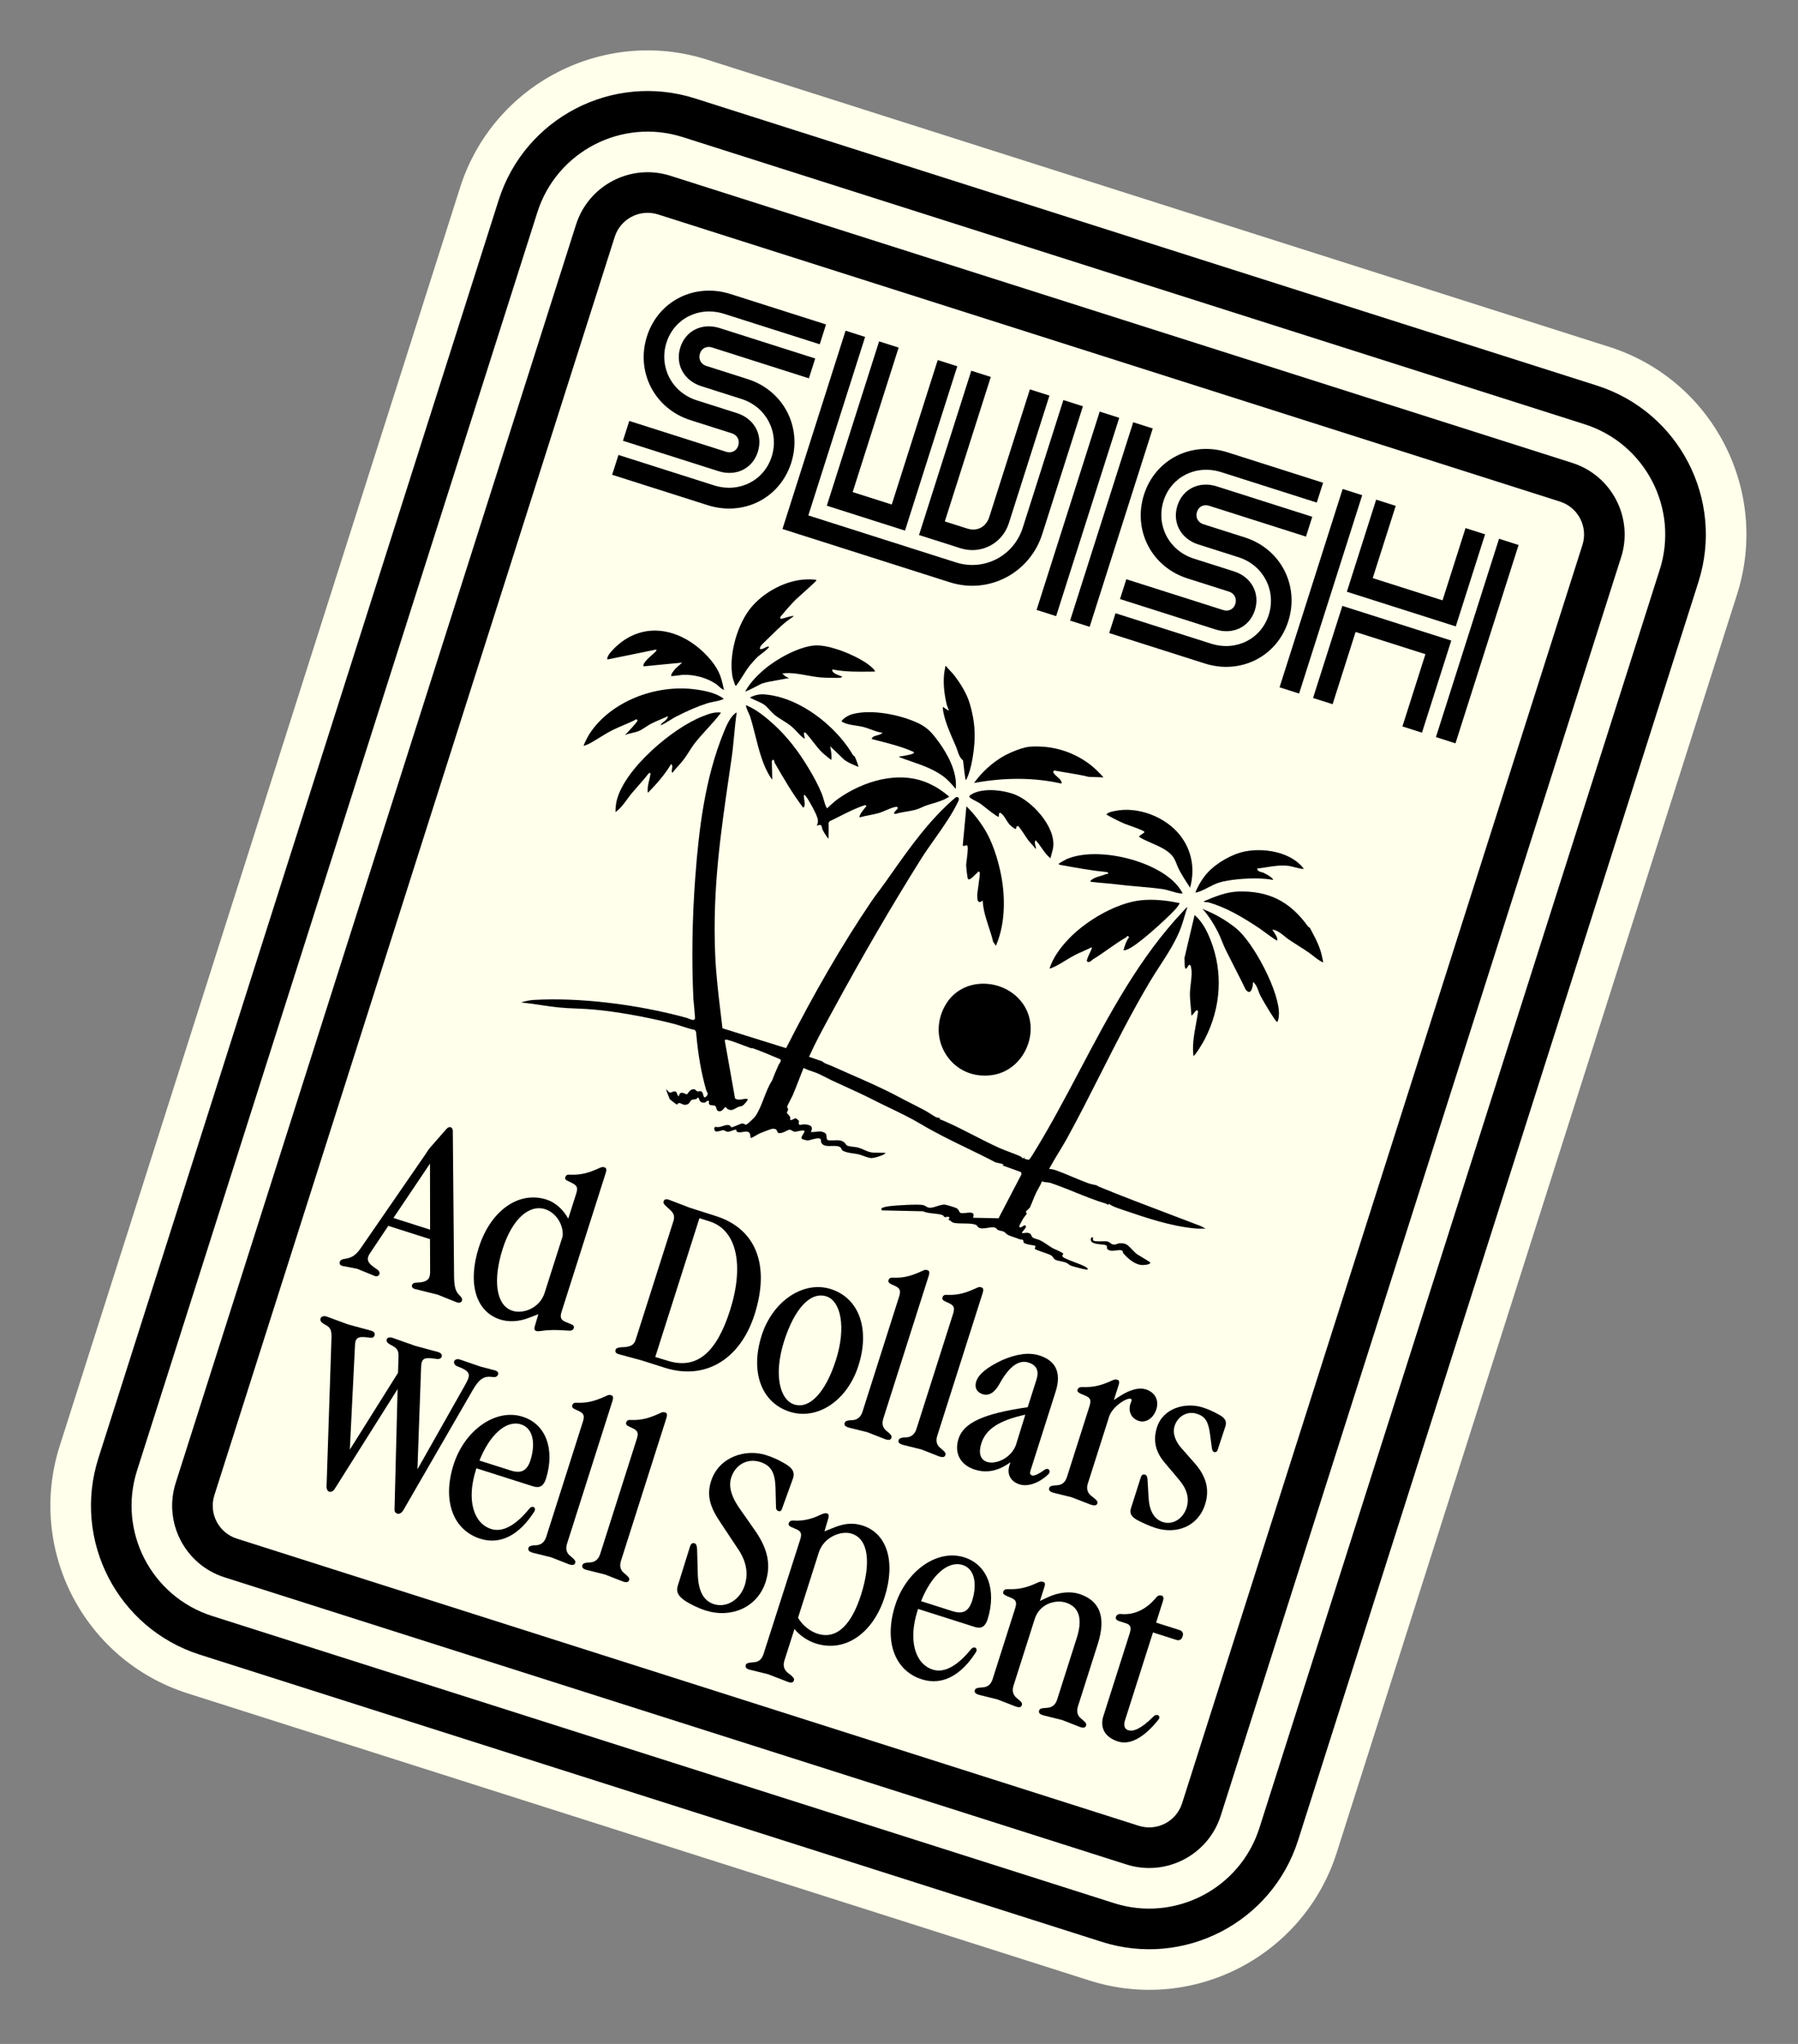 <svg width="198" height="225" viewBox="0 0 198 225" fill="none" xmlns="http://www.w3.org/2000/svg">
<rect x="0" y="0" width="198" height="225" fill="#808080" stroke="none"/>
<g clip-path="url(#clip0_7080_2283)">
<path d="M147.207 203.935L191.294 65.415C194.925 54.007 188.62 41.814 177.211 38.183L77.892 6.573C66.484 2.942 54.291 9.247 50.66 20.655L6.573 159.175C2.942 170.584 9.247 182.776 20.656 186.407L119.975 218.018C131.384 221.649 143.576 215.344 147.207 203.935Z" fill="#FFFFEB"/>
<path d="M142.949 202.583L187.036 64.063C189.919 55.006 184.913 45.327 175.856 42.445L76.538 10.834C67.481 7.952 57.802 12.957 54.919 22.014L10.832 160.533C7.95 169.59 12.955 179.269 22.012 182.152L121.331 213.762C130.388 216.645 140.067 211.64 142.949 202.583Z" fill="black"/>
<path d="M182.776 62.706L138.689 201.226C136.556 207.926 129.385 211.635 122.684 209.503L23.366 177.892C16.665 175.759 12.956 168.588 15.089 161.887L59.176 23.368C61.308 16.667 68.48 12.959 75.181 15.091L174.501 46.702C181.202 48.835 184.911 56.007 182.778 62.707L182.776 62.706Z" fill="#FFFFEB"/>
<path d="M178.518 61.35L134.432 199.87C133.047 204.22 128.39 206.628 124.041 205.243L24.722 173.633C20.372 172.248 17.964 167.592 19.348 163.242L63.435 24.723C64.82 20.373 69.476 17.965 73.826 19.349L173.147 50.96C177.497 52.344 179.905 57.001 178.521 61.351L178.518 61.35Z" fill="black"/>
<path d="M171.79 55.217L72.472 23.607C70.47 22.97 68.331 24.076 67.694 26.077L23.607 164.596C22.97 166.598 24.076 168.737 26.078 169.374L125.397 200.984C127.398 201.621 129.537 200.515 130.174 198.514L174.261 59.994C174.898 57.993 173.792 55.854 171.79 55.217Z" fill="#FFFFEB"/>
<path d="M37.875 138.595C38.759 138.468 39.192 138.2 39.803 137.29L46.823 127.108C46.986 126.869 47.182 126.524 47.451 126.232L49.143 124.299C49.514 123.863 49.868 124.121 49.864 124.5L50.004 140.506C50.021 141.734 50.185 142.222 50.682 142.671C51.143 143.137 50.755 143.538 50.315 143.368L48.2 142.521L45.667 141.888C45.209 141.771 45.245 141.201 45.859 141.194C47.182 141.151 47.37 140.744 47.367 139.93L47.352 136.408L42.76 134.946L40.819 137.846C40.244 138.652 40.441 139.034 41.573 139.772C42.026 140.089 41.725 140.664 41.24 140.451L39.335 139.671L37.692 139.352C37.279 139.28 37.271 138.665 37.874 138.597L37.875 138.595ZM47.364 135.363L47.352 128.09L43.325 134.078L47.364 135.363Z" fill="black"/>
<path d="M52.728 137.326C54.013 133.287 57.103 131.072 60.165 132.046C61.167 132.366 62.002 133.126 62.576 134.151L63.45 131.404C63.66 130.744 63.553 130.536 63.059 130.262L62.581 130.023C62.325 129.913 62.185 129.81 62.252 129.599C62.319 129.388 62.44 129.281 62.721 129.312C64.097 129.373 64.987 129.044 66.04 128.565C66.309 128.447 66.424 128.456 66.582 128.506C66.792 128.573 66.812 128.783 66.711 129.1L61.846 144.386C61.644 145.02 61.763 145.29 62.246 145.503L62.836 145.749C63.1 145.833 63.251 145.998 63.193 146.181C63.126 146.392 62.977 146.49 62.688 146.485C61.355 146.38 60.453 146.383 59.718 146.499C59.386 146.539 59.201 146.567 59.044 146.516C58.833 146.449 58.813 146.239 58.914 145.922L59.284 144.672L58.158 145.1C57.164 145.482 56.036 145.557 55.086 145.255C52.393 144.397 51.466 141.281 52.727 137.321L52.728 137.326ZM56.44 144.295C57.628 144.673 59.441 144 59.979 142.31L61.962 136.08C62.076 134.807 61.216 133.488 60.03 133.11C58.261 132.547 56.392 134.22 55.358 137.467C54.249 140.952 54.619 143.715 56.442 144.295L56.44 144.295Z" fill="black"/>
<path d="M68.401 148.308L68.872 148.285C69.389 148.217 69.807 148.088 69.992 147.507L74.168 134.386C74.353 133.805 74.111 133.468 73.749 133.148L73.412 132.837C73.119 132.57 73.013 132.448 73.08 132.237C73.156 131.998 73.4 131.961 73.734 132.096L75.962 132.95L78.838 133.866C83.274 135.277 84.819 139.286 83.096 144.699C81.524 149.636 77.665 151.984 73.205 150.564L70.671 149.758L68.236 149.1C67.885 149.016 67.699 148.871 67.783 148.606C67.85 148.396 68.007 148.359 68.401 148.308ZM80.392 144.244C81.971 139.28 81.14 135.409 78.157 134.46L77.022 134.099L72.157 149.384L73.564 149.804C76.74 150.787 78.913 148.89 80.392 144.244Z" fill="black"/>
<path d="M83.865 147.036C85.092 143.183 88.505 140.953 91.488 141.903C94.657 142.911 95.799 146.356 94.539 150.316C93.279 154.277 89.942 156.354 86.986 155.414C83.793 154.397 82.616 150.97 83.868 147.037L83.865 147.036ZM87.472 154.609C89.135 155.139 90.906 153.317 92.057 149.7C93.209 146.082 92.582 143.21 90.998 142.706C89.282 142.16 87.511 143.981 86.344 147.649C85.176 151.318 85.863 154.097 87.472 154.609Z" fill="black"/>
<path d="M98.339 140.65C99.69 140.702 100.552 140.364 101.607 139.886C101.851 139.76 101.964 139.768 102.149 139.827C102.36 139.894 102.38 140.104 102.279 140.421L97.271 156.156C97.103 156.684 97.188 157.147 97.578 157.476L97.853 157.709C98.128 157.942 98.226 158.09 98.168 158.273C98.084 158.537 97.848 158.549 97.505 158.44L95.514 157.661L93.439 157.145C93.121 157.045 92.936 156.899 93.02 156.635C93.079 156.449 93.244 156.387 93.576 156.347L93.96 156.324C94.441 156.273 94.805 155.953 94.973 155.425L99.015 142.727C99.225 142.066 99.099 141.822 98.596 141.575L98.191 141.388C97.935 141.278 97.776 141.139 97.843 140.928C97.91 140.717 98.058 140.619 98.339 140.65Z" fill="black"/>
<path d="M104.281 142.544C105.632 142.596 106.494 142.259 107.549 141.781C107.793 141.655 107.906 141.662 108.091 141.721C108.302 141.788 108.322 141.999 108.221 142.316L103.213 158.051C103.045 158.579 103.129 159.042 103.52 159.37L103.795 159.603C104.07 159.836 104.168 159.985 104.11 160.168C104.026 160.432 103.79 160.443 103.447 160.334L101.456 159.555L99.38 159.04C99.063 158.939 98.878 158.793 98.962 158.529C99.021 158.344 99.186 158.282 99.517 158.242L99.902 158.219C100.383 158.168 100.747 157.848 100.915 157.32L104.957 144.621C105.167 143.961 105.041 143.717 104.538 143.47L104.133 143.283C103.877 143.173 103.718 143.033 103.785 142.822C103.852 142.612 104 142.513 104.281 142.544Z" fill="black"/>
<path d="M111.155 161.334L111.273 160.963C109.982 161.919 108.671 162.198 107.351 161.778C105.688 161.249 105.072 159.89 105.552 158.385C106.115 156.615 108.326 155.605 113.172 154.908L114.138 151.872C114.441 150.922 114.179 150.286 113.255 149.991C112.199 149.655 111.141 150.423 110.132 152.224C109.61 153.221 108.959 153.713 108.22 153.477C107.535 153.259 107.298 152.72 107.5 152.085C107.769 151.24 108.766 150.481 110.343 149.733C111.963 149.027 113.327 148.851 114.462 149.213C116.257 149.784 116.915 151.098 116.251 153.184L113.487 161.869C113.386 162.187 113.422 162.344 113.661 162.42C113.925 162.504 114.49 162.189 115.019 161.806C115.471 161.485 115.783 161.962 115.446 162.291C114.442 163.252 113.196 163.697 112.272 163.403C111.294 163.092 110.855 162.284 111.158 161.332L111.155 161.334ZM108.695 160.928C109.645 161.231 111.284 160.561 111.861 159.115L112.911 155.728C110.002 156.373 108.568 157.312 108.064 158.896C107.728 159.952 107.957 160.693 108.698 160.929L108.695 160.928Z" fill="black"/>
<path d="M119.164 152.688C120.54 152.748 121.421 152.447 122.544 151.933C122.78 151.834 122.893 151.839 123.078 151.898C123.263 151.957 123.283 152.168 123.191 152.457L122.662 154.12L123.287 153.71C124.494 152.931 125.465 152.717 126.176 152.943C127.232 153.279 127.648 154.167 127.337 155.144C127.026 156.121 126.184 156.667 125.418 156.423C124.468 156.121 124.254 155.239 124.473 154.551C124.574 154.234 124.748 154.057 124.484 153.973C124.113 153.855 122.505 154.797 122.135 155.96L119.791 163.325C119.623 163.853 119.735 164.325 120.176 164.669L120.477 164.91C120.778 165.151 120.904 165.309 120.846 165.492C120.762 165.756 120.498 165.759 120.13 165.641L118.006 164.82L115.959 164.314C115.641 164.213 115.456 164.067 115.54 163.803C115.599 163.618 115.764 163.555 116.123 163.524L116.482 163.493C116.991 163.451 117.327 163.122 117.495 162.594L119.974 154.805C120.193 154.12 120.066 153.876 119.555 153.654L119.019 153.425C118.763 153.315 118.603 153.176 118.661 152.992C118.729 152.782 118.877 152.683 119.166 152.689L119.164 152.688Z" fill="black"/>
<path d="M125.212 167.314C124.62 166.98 124.361 166.607 124.537 166.053L125.638 162.595C125.705 162.385 125.862 162.259 126.099 162.334C126.284 162.393 126.338 162.584 126.369 162.856L126.483 164.869C126.573 166.324 127.094 167.244 128.071 167.555C129.127 167.892 130.275 167.211 130.67 165.97C131.006 164.914 130.694 163.883 129.803 162.845L128.262 161.018C127.202 159.78 126.966 158.511 127.411 157.112C128.092 154.975 130.59 154.344 132.436 154.932C132.99 155.108 133.582 155.355 134.271 155.748C134.942 156.107 135.105 156.508 134.946 157.008L134.088 159.615C134.029 159.8 133.88 159.898 133.697 159.84C133.54 159.79 133.501 159.632 133.455 159.414L133.251 157.867C133.056 156.468 132.733 155.929 131.784 155.627C130.755 155.299 129.694 155.893 129.35 156.974C129.081 157.82 129.488 158.735 130.11 159.425L131.605 161.123C132.904 162.612 133.197 164.073 132.709 165.603C131.911 168.112 129.477 168.908 127.26 168.203C126.547 167.975 125.789 167.617 125.215 167.319L125.212 167.314Z" fill="black"/>
<path d="M43.447 166.121L43.785 152.912L36.855 163.905C36.684 164.17 36.448 164.271 36.237 164.204C36.052 164.145 35.962 163.884 35.959 163.707L36.505 147.192C36.518 146.324 36.332 146.091 35.731 145.783C35.36 145.578 35.226 145.36 35.293 145.149C35.369 144.91 35.691 144.811 36 144.938L38.343 145.8L40.806 146.467C41.21 146.568 41.318 146.775 41.242 147.014C41.183 147.199 41.001 147.315 40.702 147.25C39.587 147.099 39.115 147.123 39.093 148.105L38.522 159.582L43.83 151.125L43.885 149.398C43.901 148.618 43.758 148.427 43.034 148.051C42.637 147.838 42.52 147.655 42.587 147.444C42.654 147.234 42.907 147.169 43.224 147.27L45.732 148.155L48.196 148.822C48.574 148.914 48.707 149.13 48.64 149.341C48.581 149.526 48.399 149.641 48.065 149.594C46.818 149.401 46.425 149.449 46.375 150.423L45.969 161.748L51.095 152.68C51.821 151.399 52.001 151.02 50.388 150.42C50.026 150.276 49.962 150.021 50.012 149.864C50.079 149.653 50.341 149.56 50.658 149.661L52.911 150.437L54.441 150.837C54.792 150.921 54.91 151.104 54.851 151.287C54.776 151.525 54.593 151.641 54.206 151.576C53.285 151.457 52.772 151.788 52.062 153.016L44.426 166.228C44.289 166.475 44.011 166.706 43.775 166.631C43.564 166.564 43.43 166.434 43.444 166.117L43.447 166.121Z" fill="black"/>
<path d="M49.946 161.239C51.155 157.438 54.574 155.007 57.557 155.956C60.119 156.771 61.129 159.536 60.13 162.764C59.869 163.581 59.434 163.851 58.695 163.616L52.465 161.633L52.406 161.818C51.373 165.065 52.11 167.684 54.09 168.315C55.41 168.735 56.862 167.83 58.292 166.076C58.663 165.641 59.106 165.986 58.823 166.419C57.211 168.928 55.15 170.106 52.878 169.383C49.895 168.433 48.685 165.199 49.946 161.239ZM56.228 161.871C57.416 162.249 58.051 161.898 58.429 160.71C59.042 158.696 58.6 157.158 57.35 156.791C55.732 156.304 53.931 157.942 52.796 160.779L56.228 161.871Z" fill="black"/>
<path d="M63.514 154.419C64.865 154.471 65.727 154.134 66.782 153.656C67.026 153.53 67.139 153.537 67.324 153.596C67.535 153.663 67.555 153.874 67.454 154.191L62.446 169.926C62.278 170.454 62.362 170.917 62.753 171.245L63.028 171.478C63.303 171.711 63.401 171.86 63.343 172.043C63.259 172.307 63.023 172.318 62.68 172.209L60.689 171.43L58.613 170.915C58.296 170.814 58.111 170.668 58.194 170.404C58.254 170.219 58.419 170.157 58.75 170.117L59.135 170.094C59.616 170.043 59.98 169.723 60.148 169.195L64.19 156.496C64.4 155.836 64.274 155.592 63.771 155.345L63.366 155.158C63.11 155.048 62.951 154.908 63.018 154.697C63.085 154.487 63.233 154.388 63.514 154.419Z" fill="black"/>
<path d="M69.452 156.314C70.802 156.366 71.665 156.028 72.719 155.551C72.964 155.424 73.076 155.432 73.261 155.491C73.472 155.558 73.492 155.768 73.391 156.086L68.383 171.82C68.215 172.348 68.3 172.811 68.69 173.14L68.965 173.373C69.241 173.606 69.339 173.754 69.28 173.937C69.196 174.201 68.96 174.213 68.618 174.104L66.626 173.325L64.551 172.81C64.234 172.709 64.048 172.563 64.132 172.299C64.191 172.113 64.356 172.051 64.688 172.011L65.073 171.988C65.553 171.937 65.918 171.617 66.086 171.089L70.127 158.391C70.337 157.731 70.211 157.486 69.708 157.239L69.303 157.052C69.048 156.942 68.888 156.803 68.955 156.592C69.022 156.381 69.171 156.283 69.452 156.314Z" fill="black"/>
<path d="M75.353 176.157C74.716 175.691 74.42 175.25 74.639 174.562L75.983 170.251C76.075 169.962 76.24 169.81 76.477 169.885C76.662 169.944 76.744 170.144 76.766 170.531L76.835 172.966C76.837 175.06 77.43 176.208 78.619 176.587C80.045 177.041 81.521 176.057 82.017 174.498C82.454 173.125 82.138 171.746 81.217 170.435L79.409 167.707C78.257 166.032 77.773 164.715 78.302 163.052C79.159 160.359 82.118 159.469 84.335 160.174C84.995 160.384 85.77 160.69 86.689 161.273C87.36 161.719 87.534 162.182 87.313 162.78L86.106 166.117C86.039 166.328 85.898 166.401 85.715 166.342C85.532 166.284 85.44 166.109 85.454 165.882L85.398 163.683C85.333 162.063 84.874 161.308 83.714 160.938C82.287 160.484 80.968 161.255 80.522 162.656C80.169 163.766 80.676 164.914 81.347 165.913L83.127 168.457C84.546 170.479 84.921 172.226 84.316 174.128C83.392 177.032 80.419 178.149 77.726 177.292C76.88 177.023 75.999 176.597 75.352 176.159L75.353 176.157Z" fill="black"/>
<path d="M87.333 167.385C88.639 167.482 89.669 167.083 90.357 166.748C90.697 166.594 90.915 166.548 91.073 166.599C91.284 166.666 91.303 166.876 91.202 167.193L90.791 168.575L91.924 168.122C92.952 167.722 93.898 167.587 94.98 167.931C97.673 168.788 98.662 171.893 97.418 175.801C96.175 179.708 93.13 181.965 89.83 180.915C88.984 180.646 88.091 180.071 87.487 179.325L86.377 182.81C86.201 183.364 86.347 183.818 86.763 184.155L87.091 184.405C87.384 184.671 87.49 184.794 87.432 184.977C87.348 185.242 87.103 185.281 86.742 185.135L84.565 184.297L82.569 183.807C82.218 183.723 82.04 183.552 82.124 183.288C82.183 183.103 82.34 183.066 82.707 183.009L83.067 182.978C83.575 182.936 83.903 182.635 84.08 182.079L84.114 181.973L88.114 169.493C88.332 168.808 88.206 168.563 87.695 168.342L87.184 168.121C86.928 168.011 86.796 167.88 86.854 167.697C86.921 167.486 87.042 167.379 87.331 167.384L87.333 167.385ZM90.026 179.842C92.217 180.54 93.813 178.721 94.821 175.553C95.939 172.042 95.641 169.417 93.793 168.829C92.605 168.451 90.705 169.213 90.168 170.902L87.882 178.084C88.365 178.936 89.234 179.59 90.026 179.842Z" fill="black"/>
<path d="M98.579 176.719C99.788 172.919 103.207 170.487 106.19 171.436C108.752 172.252 109.762 175.017 108.763 178.244C108.503 179.062 108.067 179.331 107.329 179.096L101.099 177.113L101.04 177.298C100.006 180.545 100.744 183.165 102.724 183.795C104.044 184.215 105.495 183.31 106.925 181.556C107.296 181.121 107.74 181.466 107.456 181.899C105.844 184.408 103.783 185.586 101.511 184.863C98.528 183.914 97.318 180.68 98.579 176.719ZM104.861 177.352C106.049 177.73 106.684 177.378 107.062 176.19C107.675 174.176 107.234 172.638 105.983 172.271C104.366 171.784 102.564 173.422 101.429 176.259L104.861 177.352Z" fill="black"/>
<path d="M110.98 174.935C112.356 174.995 113.237 174.694 114.36 174.179C114.596 174.081 114.709 174.086 114.894 174.145C115.079 174.204 115.116 174.361 115.015 174.678L114.519 176.237L115.407 175.821C116.6 175.27 117.86 175.148 118.837 175.459C121.107 176.181 121.841 177.986 120.892 180.969L118.707 187.834C118.539 188.362 118.624 188.825 119.014 189.153L119.289 189.386C119.564 189.619 119.663 189.767 119.604 189.95C119.52 190.214 119.284 190.226 118.967 190.125L116.976 189.346L114.849 188.815C114.532 188.714 114.346 188.568 114.43 188.304C114.489 188.118 114.629 188.048 115.014 188.025L115.373 187.994C115.881 187.952 116.244 187.631 116.412 187.103L118.58 180.292C119.109 178.629 119.113 176.972 117.369 176.417C116.234 176.056 114.48 176.544 113.95 178.209L111.606 185.574C111.438 186.102 111.551 186.573 111.939 186.901L112.214 187.134C112.515 187.375 112.587 187.515 112.529 187.699C112.445 187.963 112.209 187.974 111.892 187.873L109.847 187.077L107.772 186.562C107.455 186.461 107.269 186.315 107.353 186.051C107.412 185.866 107.577 185.804 107.936 185.773L108.296 185.742C108.804 185.699 109.141 185.37 109.309 184.842L111.788 177.054C112.006 176.368 111.88 176.124 111.368 175.903L110.832 175.673C110.576 175.564 110.416 175.424 110.475 175.241C110.542 175.03 110.69 174.932 110.979 174.937L110.98 174.935Z" fill="black"/>
<path d="M127.362 175.817C127.508 175.631 127.727 175.583 127.938 175.65C128.123 175.709 128.168 175.928 128.076 176.217L127.312 178.619L129.873 179.434C130.216 179.543 130.342 179.788 130.241 180.105L130.224 180.158C130.115 180.501 129.871 180.627 129.528 180.518L126.967 179.703L123.891 189.365C123.706 189.947 123.844 190.34 124.24 190.466C124.821 190.651 125.692 190.288 127.014 188.964C127.438 188.545 127.864 188.944 127.578 189.289C126.123 191.121 124.542 192.161 123.116 191.707C121.689 191.253 121.098 190.193 121.501 188.926L124.4 179.817C124.61 179.157 124.501 178.86 124.001 178.7L123.234 178.456C122.97 178.372 122.819 178.207 122.886 177.996C122.953 177.785 123.11 177.659 123.425 177.673C124.636 177.796 126.076 177.382 127.36 175.814L127.362 175.817Z" fill="black"/>
<path d="M132.787 135.244C132.729 135.244 132.669 135.246 132.613 135.247C132.276 135.252 131.929 135.259 131.589 135.228C128.908 134.975 126.287 134.082 123.752 133.219L123.284 133.061C122.848 132.913 122.488 132.77 122.159 132.552C122.139 132.539 122.117 132.537 122.096 132.542C122.056 132.552 122.038 132.594 122.018 132.632C122.018 132.634 122.016 132.638 122.015 132.643C122.006 132.635 121.994 132.627 121.987 132.62C121.937 132.58 121.867 132.525 121.782 132.498C120.63 132.153 119.488 131.691 118.38 131.244C117.505 130.891 116.599 130.525 115.695 130.221C115.591 130.188 115.446 130.17 115.292 130.154C115.113 130.134 114.925 130.114 114.8 130.063L114.746 130.041L114.724 130.095C114.627 130.341 114.493 130.579 114.363 130.812C114.283 130.951 114.202 131.096 114.13 131.24C113.98 131.542 113.857 131.854 113.738 132.154C113.649 132.384 113.555 132.619 113.452 132.848C113.39 132.984 113.26 133.097 113.154 133.187C113.051 133.276 112.977 133.34 112.972 133.413C112.969 133.443 112.989 133.461 113.008 133.476C113.052 133.516 113.112 133.57 113.017 133.685C112.821 133.923 112.679 134.12 112.521 134.416C112.51 134.436 112.493 134.468 112.473 134.509C112.341 134.753 112.268 134.894 112.258 134.933C112.236 135.01 112.246 135.067 112.288 135.097C112.366 135.155 112.501 135.085 112.735 134.925C112.756 134.911 112.78 134.893 112.794 134.885C112.869 134.893 112.956 134.914 112.979 134.968C113.026 135.079 112.823 135.319 112.704 135.464C112.59 135.599 112.54 135.661 112.56 135.716L112.576 135.756L112.616 135.753C112.691 135.746 112.758 135.737 112.824 135.727C113.04 135.695 113.21 135.672 113.429 135.8C113.524 135.856 113.551 135.926 113.581 136.008C113.613 136.093 113.649 136.192 113.775 136.26C113.903 136.329 114.043 136.369 114.178 136.409C114.296 136.442 114.408 136.475 114.512 136.525C114.825 136.674 115.099 136.86 115.365 137.04C115.549 137.164 115.738 137.293 115.94 137.409C115.995 137.44 116.106 137.49 116.244 137.55C116.454 137.642 117.094 137.923 117.092 138.031C117.093 138.052 117.073 138.079 117.05 138.104C117.016 138.145 116.974 138.197 116.991 138.268C117.01 138.349 117.098 138.424 117.293 138.519C117.6 138.668 117.973 138.808 118.333 138.944C118.756 139.102 119.192 139.267 119.526 139.446C119.711 139.544 119.809 139.684 119.794 139.73C119.789 139.747 119.741 139.774 119.596 139.756C119.277 139.713 118.234 139.433 117.93 139.327C117.843 139.297 117.766 139.237 117.687 139.177C117.605 139.116 117.523 139.05 117.422 139.008C117.223 138.926 116.987 138.877 116.761 138.828C116.564 138.786 116.374 138.749 116.24 138.691C116.126 138.643 116.058 138.546 115.987 138.446C115.926 138.358 115.861 138.267 115.764 138.204C115.611 138.103 115.26 137.982 114.887 137.857C114.549 137.742 113.982 137.548 113.949 137.46C113.941 137.434 113.975 137.358 113.995 137.317C114.023 137.256 114.041 137.217 114.024 137.181C113.998 137.123 113.909 137.107 113.63 137.063C113.318 137.012 112.845 136.937 112.723 136.767C112.71 136.749 112.707 136.706 112.702 136.669C112.698 136.602 112.692 136.525 112.627 136.488C112.557 136.449 112.474 136.444 112.403 136.44C112.352 136.438 112.304 136.434 112.273 136.42C112.121 136.35 111.911 136.281 111.691 136.206C111.367 136.098 111 135.977 110.881 135.864C110.56 135.553 110.453 135.536 110.275 135.505C110.189 135.489 110.082 135.471 109.917 135.407C109.848 135.381 109.804 135.329 109.761 135.278C109.721 135.23 109.68 135.182 109.619 135.158C109.38 135.063 109.08 135.113 108.764 135.164C108.41 135.221 108.046 135.283 107.771 135.13C107.693 135.086 107.671 135.046 107.643 135C107.574 134.88 107.497 134.796 107.069 134.733C106.763 134.687 106.431 134.684 106.108 134.683C105.743 134.679 105.364 134.676 105.031 134.61C104.91 134.585 104.792 134.491 104.689 134.411C104.604 134.345 104.531 134.288 104.463 134.272C104.457 134.27 104.451 134.268 104.446 134.268L104.571 134.022L104.53 133.995C104.424 133.924 104.301 133.948 104.194 133.97C104.126 133.984 104.063 133.997 104.023 133.982C103.989 133.971 103.963 133.934 103.934 133.895C103.898 133.846 103.859 133.791 103.792 133.765C103.539 133.663 103.188 133.624 102.815 133.585C102.391 133.54 101.951 133.493 101.666 133.344L101.653 133.34L97.138 133.239C97.088 133.193 97.037 133.13 97.055 133.074C97.083 132.985 97.266 132.86 97.988 132.771C98.649 132.691 101.185 132.527 101.691 132.667C101.7 132.67 101.708 132.673 101.717 132.675C101.808 132.704 101.89 132.751 101.966 132.799C102.043 132.845 102.123 132.894 102.215 132.923C102.481 133.008 102.816 132.899 103.17 132.786C103.49 132.682 103.821 132.576 104.099 132.617C104.291 132.646 105.146 132.908 105.317 132.991C105.491 133.077 105.574 133.237 105.635 133.353C105.681 133.438 105.713 133.499 105.768 133.519C105.911 133.569 106.137 133.545 106.375 133.518C106.682 133.482 107.032 133.443 107.156 133.591C107.221 133.667 107.226 133.798 107.175 133.981L107.153 134.051L109.962 134.111L112.498 129.252L112.428 129.022L110.4 128.292L110.521 128.169L109.611 127.947C108.642 127.434 107.622 126.941 106.544 126.417C104.813 125.578 103.022 124.708 101.409 123.742C100.351 123.107 99.089 122.499 97.867 121.909C97.27 121.62 96.652 121.323 96.081 121.031C95.043 120.504 94.062 120.058 93.024 119.584C92.621 119.4 92.203 119.21 91.78 119.015C91.485 118.879 91.189 118.728 90.9 118.58C90.654 118.455 90.4 118.325 90.151 118.208C89.927 118.101 89.679 118.02 89.439 117.941C89.136 117.84 88.823 117.738 88.549 117.583L88.493 117.551L88.47 117.612C88.308 118.017 88.145 118.432 87.989 118.835C87.768 119.405 87.537 119.995 87.299 120.567C87.26 120.662 87.156 120.863 87.044 121.074C86.827 121.49 86.694 121.748 86.685 121.834C86.679 121.896 86.711 121.95 86.741 122.005C86.765 122.047 86.793 122.091 86.792 122.131C86.791 122.171 86.762 122.225 86.736 122.277C86.694 122.358 86.644 122.447 86.674 122.539C86.688 122.583 86.731 122.625 86.792 122.684C86.921 122.81 87.096 122.983 87.002 123.187L86.988 123.218L87.007 123.245C87.081 123.344 87.215 123.276 87.356 123.204C87.462 123.151 87.585 123.089 87.658 123.11C87.713 123.128 87.966 123.358 87.987 123.407C87.991 123.425 87.983 123.474 87.975 123.511C87.955 123.613 87.927 123.751 88.035 123.811C88.089 123.84 88.18 123.827 88.325 123.798C88.41 123.781 88.5 123.765 88.555 123.768C88.838 123.786 89.229 123.831 89.36 124.046C89.431 124.162 89.42 124.33 89.325 124.539L89.291 124.615L89.375 124.618C89.563 124.624 89.727 124.603 89.885 124.583C90.196 124.542 90.465 124.508 90.813 124.698C91.001 124.8 91.014 124.985 91.026 125.162C91.037 125.311 91.048 125.453 91.175 125.505C91.293 125.554 91.514 125.543 91.772 125.531C92.062 125.518 92.388 125.502 92.614 125.572C92.942 125.669 93.069 125.852 93.155 125.973C93.197 126.034 93.231 126.08 93.276 126.101C93.457 126.182 93.734 126.216 94.003 126.248C94.195 126.272 94.375 126.294 94.514 126.331C94.712 126.385 94.926 126.479 95.134 126.57C95.358 126.67 95.592 126.773 95.81 126.826C96.106 126.899 96.481 126.898 96.845 126.897C97.089 126.897 97.319 126.895 97.523 126.918C97.517 126.937 97.484 126.981 97.406 127.036C97.112 127.235 96.197 127.518 95.879 127.478C95.618 127.444 95.351 127.345 95.096 127.25C94.915 127.183 94.746 127.12 94.58 127.079C94.391 127.033 94.189 127.004 93.976 126.973C93.57 126.915 93.151 126.856 92.811 126.671C92.723 126.624 92.698 126.555 92.668 126.485C92.647 126.433 92.627 126.38 92.584 126.338C92.358 126.128 91.984 126.138 91.591 126.151C91.119 126.165 90.634 126.179 90.441 125.785C90.412 125.727 90.409 125.65 90.407 125.582C90.404 125.508 90.401 125.444 90.371 125.401C90.238 125.221 89.803 125.336 89.38 125.447C89.176 125.502 88.983 125.553 88.894 125.546C88.847 125.54 88.389 125.416 88.334 125.391C88.18 125.284 88.307 125.056 88.464 124.813C88.505 124.751 88.538 124.696 88.56 124.652L88.561 124.647C88.59 124.586 88.611 124.544 88.586 124.503C88.56 124.459 88.505 124.454 88.45 124.45C88.293 124.438 88.094 124.48 87.905 124.521C87.732 124.557 87.568 124.592 87.47 124.577C87.391 124.566 87.325 124.524 87.254 124.48C87.167 124.424 87.077 124.367 86.956 124.364C86.859 124.361 86.733 124.424 86.576 124.503C86.334 124.625 86.029 124.779 85.745 124.72C85.647 124.698 85.622 124.636 85.591 124.549C85.539 124.403 85.474 124.223 85.033 124.261C84.894 124.273 83.818 124.697 83.649 124.77C83.59 124.796 83.463 124.87 83.316 124.955C83.129 125.064 82.793 125.259 82.694 125.282C82.646 125.211 82.637 125.123 82.626 125.031C82.616 124.938 82.605 124.841 82.554 124.757C82.402 124.504 82.114 124.556 81.835 124.605C81.585 124.648 81.326 124.694 81.113 124.561C81.111 124.553 81.112 124.537 81.113 124.525C81.114 124.486 81.116 124.433 81.077 124.395C81.052 124.37 81.016 124.359 80.969 124.36C80.899 124.364 80.799 124.4 80.671 124.448C80.488 124.514 80.262 124.597 80.1 124.585C80.015 124.579 79.956 124.542 79.891 124.505C79.828 124.466 79.764 124.429 79.677 124.416C79.606 124.405 79.5 124.436 79.364 124.473C79.16 124.532 78.902 124.605 78.767 124.52C78.715 124.487 78.683 124.43 78.67 124.346C78.651 124.216 78.659 124.131 78.698 124.09C78.744 124.041 78.844 124.052 78.948 124.064C79.013 124.071 79.081 124.078 79.143 124.07C79.291 124.053 79.447 124.005 79.598 123.957C79.878 123.867 80.139 123.784 80.355 123.893C80.396 123.913 80.432 123.967 80.46 124.006C80.487 124.047 80.508 124.075 80.54 124.085C80.61 124.108 80.773 124.045 81.153 123.884C81.382 123.788 81.643 123.677 81.726 123.675C81.84 123.671 81.928 123.718 82 123.757C82.054 123.786 82.102 123.811 82.149 123.805C82.321 123.787 83.082 123.018 83.174 122.888C83.56 122.34 83.844 121.601 84.121 120.887C84.386 120.2 84.662 119.488 85.026 118.943L85.03 118.93C85.228 118.404 85.456 117.856 85.728 117.253C85.751 117.204 85.787 117.147 85.827 117.087C85.935 116.927 86.068 116.728 85.909 116.602L85.894 116.597C85.661 116.497 85.427 116.4 85.191 116.301C84.473 116 83.729 115.688 82.992 115.425C82.926 115.402 82.86 115.395 82.796 115.391C82.739 115.387 82.686 115.382 82.64 115.365C82.368 115.269 82.088 115.163 81.791 115.048C81.217 114.827 80.621 114.6 80.075 114.457C79.985 114.433 79.902 114.456 79.849 114.476L79.804 114.493L80.94 120.892L80.944 120.917L80.965 120.931C81.238 121.104 81.507 121.054 81.766 121.005C81.974 120.966 82.169 120.927 82.362 121.005C82.347 121.134 81.93 121.627 81.78 121.713C81.709 121.754 81.621 121.772 81.527 121.794C81.446 121.813 81.361 121.83 81.284 121.865C81.183 121.91 81.095 121.959 81.009 122.007C80.733 122.161 80.533 122.273 80.175 122.114C80.093 122.079 80.021 121.988 79.977 121.934C79.941 121.887 79.913 121.855 79.868 121.871C79.849 121.879 79.835 121.896 79.776 121.962C79.686 122.069 79.496 122.29 79.368 122.315C78.991 122.387 78.938 122.192 78.883 121.984C78.855 121.886 78.831 121.792 78.764 121.745C78.69 121.691 78.581 121.687 78.466 121.678C78.247 121.667 78.102 121.644 78.063 121.458C78.058 121.436 78.063 121.398 78.066 121.366C78.075 121.294 78.083 121.219 78.027 121.18C77.975 121.144 77.904 121.176 77.85 121.205C77.813 121.226 77.788 121.254 77.763 121.279C77.721 121.324 77.681 121.368 77.572 121.38C77.127 121.423 77.039 121.154 76.981 120.976C76.953 120.892 76.924 120.808 76.843 120.826L76.813 120.833L76.803 120.863C76.762 120.986 76.582 121.006 76.425 121.026C76.328 121.038 76.237 121.049 76.175 121.083C76.087 121.132 76.038 121.21 75.986 121.294C75.913 121.412 75.839 121.534 75.64 121.592C75.384 121.668 75.232 121.592 75.084 121.519C74.979 121.466 74.88 121.416 74.76 121.434C74.615 121.454 74.582 121.556 74.569 121.62C74.392 121.514 73.81 121.057 73.754 120.997C73.713 120.921 73.402 120.116 73.388 120.055C73.382 119.999 73.385 119.948 73.399 119.894C73.414 119.915 73.426 119.936 73.438 119.956C73.52 120.083 73.605 120.215 73.795 120.278C73.849 120.295 73.905 120.266 73.977 120.231C74.094 120.174 74.239 120.101 74.415 120.175C74.505 120.214 74.526 120.288 74.553 120.381C74.576 120.464 74.602 120.559 74.69 120.629L74.763 120.687L74.781 120.594C74.808 120.455 74.863 120.365 74.947 120.324C75.111 120.24 75.365 120.358 75.501 120.423C75.579 120.459 75.607 120.473 75.639 120.462C75.673 120.449 75.701 120.414 75.755 120.339C75.872 120.177 76.087 119.878 76.408 119.909C76.542 119.924 76.598 119.982 76.651 120.036C76.694 120.08 76.737 120.127 76.81 120.143C76.873 120.156 76.931 120.144 76.985 120.13C77.073 120.109 77.155 120.089 77.286 120.186C77.368 120.245 77.409 120.402 77.442 120.527C77.477 120.66 77.504 120.767 77.583 120.792C77.624 120.805 77.665 120.793 77.709 120.757C78.017 120.504 77.942 120.358 77.853 120.189C77.822 120.13 77.787 120.062 77.763 119.984C77.219 118.099 76.867 116.074 76.653 113.607L76.653 113.593L76.522 113.385L76.498 113.377C76.054 113.285 75.614 113.143 75.189 113.005C74.846 112.896 74.494 112.779 74.136 112.689C71.16 111.938 67.862 111.353 65.31 111.127C64.715 111.074 64.106 111.049 63.518 111.023C62.868 110.997 62.195 110.968 61.54 110.903C60.849 110.833 60.148 110.729 59.473 110.627C58.785 110.525 58.079 110.418 57.374 110.348C57.798 110.225 58.332 110.1 58.733 110.077C63.725 109.785 70.046 110.524 75.642 112.054C75.682 112.067 75.747 112.092 75.819 112.122C76.074 112.229 76.423 112.375 76.522 112.175C76.554 112.112 76.531 111.786 76.421 110.658C76.391 110.348 76.363 110.082 76.359 109.984C76.154 105.736 76.225 101.106 76.564 96.592C76.961 91.302 77.618 85.703 79.71 80.586C79.987 79.908 80.367 78.98 80.984 78.506L81.009 78.488C81.062 78.446 81.084 78.43 81.123 78.445C81.003 79.274 80.924 80.126 80.845 80.947C80.765 81.78 80.685 82.643 80.562 83.486C80.502 83.903 80.441 84.317 80.38 84.729C79.346 91.787 78.453 97.88 78.758 105.092C78.851 107.305 79.119 109.528 79.379 111.679C79.438 112.172 79.499 112.665 79.555 113.159L79.56 113.196L86.569 115.384L86.589 115.341C89.692 109.24 92.745 103.986 95.924 99.281C96.212 98.857 96.523 98.438 96.829 98.031C97.056 97.728 97.29 97.413 97.511 97.102C97.683 96.856 97.857 96.611 98.029 96.366C100.16 93.339 102.366 90.21 105.258 87.761C105.392 87.731 105.5 87.753 105.556 87.82C105.616 87.896 105.614 88.022 105.547 88.165C104.887 89.584 103.901 90.978 102.95 92.325C102.43 93.06 101.892 93.82 101.428 94.556C98.222 99.663 94.974 105.242 91.773 111.136C91.656 111.35 91.541 111.564 91.423 111.78C90.628 113.238 89.806 114.747 89.119 116.28L89.093 116.338L90.555 116.836C90.708 117.004 90.961 117.101 91.229 117.2C91.344 117.244 91.461 117.288 91.575 117.338C92.304 117.669 93.047 117.995 93.768 118.308C95.462 119.049 97.214 119.813 98.88 120.702C99.409 120.985 99.956 121.263 100.485 121.532C100.912 121.75 101.356 121.976 101.79 122.203C101.971 122.298 102.215 122.453 102.453 122.604C102.734 122.782 103.001 122.952 103.15 123.013C103.227 123.045 103.305 123.044 103.375 123.045C103.415 123.044 103.455 123.045 103.48 123.053C103.481 123.065 103.48 123.083 103.479 123.095C103.476 123.14 103.473 123.21 103.532 123.231L103.568 123.242C103.772 123.317 103.841 123.341 104.066 123.438C105.109 123.895 106.186 124.446 107.229 124.98C108.156 125.455 109.115 125.948 110.03 126.359C110.403 126.527 110.791 126.672 111.166 126.812C111.59 126.97 112.027 127.135 112.439 127.33C112.457 127.338 112.48 127.364 112.501 127.392C112.536 127.436 112.581 127.488 112.647 127.509C112.722 127.532 112.753 127.456 112.765 127.424C112.769 127.414 112.776 127.399 112.78 127.392C112.794 127.393 112.802 127.396 112.809 127.398C112.811 127.399 112.813 127.4 112.813 127.4C112.814 127.405 112.81 127.422 112.809 127.434C112.803 127.467 112.788 127.537 112.854 127.572C112.856 127.573 113.229 127.684 113.283 127.669C113.309 127.661 113.388 127.634 113.664 127.194C115.559 124.156 117.266 120.922 118.918 117.794C122.141 111.691 125.473 105.379 130.357 100.237C130.388 100.205 130.418 100.17 130.451 100.133C130.546 100.027 130.649 99.91 130.762 99.841C130.644 100.181 130.542 100.533 130.443 100.874C130.323 101.286 130.197 101.71 130.048 102.115C129.492 103.603 128.599 104.979 127.735 106.31C127.375 106.864 127.003 107.438 126.662 108.009C124.677 111.335 122.911 114.828 121.201 118.204C120.026 120.527 118.81 122.93 117.531 125.262C117.231 125.809 116.899 126.355 116.577 126.883C116.237 127.441 115.887 128.019 115.57 128.601L115.53 128.677L115.617 128.684C115.871 128.703 116.149 128.773 116.49 128.903C117.009 129.098 117.538 129.321 118.05 129.533C118.625 129.775 119.221 130.023 119.819 130.244C120.042 130.326 120.255 130.371 120.464 130.414C120.578 130.438 120.684 130.46 120.79 130.487C120.811 130.524 120.872 130.569 121.062 130.649C123.446 131.633 126.009 132.603 128.487 133.542C129.719 134.009 130.996 134.491 132.23 134.968L132.782 135.254L132.787 135.244Z" fill="black"/>
<path d="M113.064 115.326C112.375 116.938 110.993 118.06 109.372 118.327C107.291 118.671 105.37 117.867 104.236 116.179C103.098 114.485 103.079 112.315 104.184 110.514C105.03 109.139 106.481 108.328 108.168 108.288C108.78 108.274 109.383 108.363 109.949 108.543C111.056 108.895 112.03 109.594 112.678 110.542C113.613 111.913 113.759 113.702 113.064 115.324L113.064 115.326Z" fill="black"/>
<path d="M104.533 87.696C103.953 88.081 103.343 88.26 102.701 88.452C102.496 88.513 102.286 88.576 102.079 88.643C101.909 88.699 101.715 88.785 101.527 88.868C101.32 88.96 101.104 89.055 100.928 89.107C100.583 89.211 100.197 89.275 99.825 89.338C99.411 89.407 98.983 89.48 98.593 89.607C98.535 89.588 98.471 89.556 98.462 89.511C98.443 89.43 98.579 89.295 98.681 89.196C98.739 89.14 98.794 89.087 98.825 89.04C98.865 88.98 98.875 88.927 98.853 88.885C98.831 88.843 98.782 88.82 98.71 88.819C98.47 88.815 97.94 89.035 97.473 89.234C97.219 89.341 96.978 89.442 96.83 89.487C96.475 89.592 96.101 89.665 95.738 89.737C95.387 89.806 95.025 89.876 94.677 89.976C94.666 89.965 94.66 89.954 94.656 89.936C94.614 89.724 95.059 89.171 95.227 88.962C95.262 88.917 95.289 88.883 95.305 88.863C95.319 88.841 95.338 88.826 95.354 88.813C95.38 88.79 95.413 88.761 95.401 88.717C95.388 88.669 95.336 88.655 95.26 88.637L95.245 88.632L95.229 88.639C94.28 88.945 93.389 89.395 92.526 89.831C92.149 90.02 91.76 90.218 91.37 90.398L91.353 90.405L91.247 90.591L91.247 90.608C91.261 90.997 91.256 91.396 91.248 91.783C91.245 91.916 91.243 92.049 91.243 92.182C91.242 92.243 91.219 92.294 91.195 92.31C91.007 92.06 90.757 91.683 90.596 91.355C90.546 91.255 90.526 91.162 90.51 91.079C90.486 90.971 90.467 90.876 90.38 90.831C90.372 90.829 90.362 90.823 90.351 90.82C90.268 90.793 90.144 90.815 89.936 90.896C90.178 90.451 90.063 90.104 89.867 89.646C89.668 89.181 89.177 88.298 88.886 87.849C88.825 87.755 88.742 87.648 88.638 87.533L88.605 87.497L88.563 87.524C88.498 87.566 88.514 87.679 88.554 87.95C88.598 88.233 88.664 88.665 88.537 88.838C88.512 88.872 88.481 88.895 88.44 88.905C87.251 87.336 86.259 85.62 85.299 83.957C85.292 83.943 85.282 83.893 85.275 83.856C85.255 83.751 85.237 83.651 85.161 83.639C85.092 83.628 85.041 83.701 84.999 83.775L84.994 83.789L85.044 85.791L85.035 85.805C85.02 85.786 85.002 85.766 84.987 85.75C84.961 85.721 84.936 85.694 84.918 85.665C84.031 84.367 83.594 82.631 83.172 80.952C82.987 80.215 82.81 79.518 82.602 78.868C82.584 78.808 82.535 78.704 82.474 78.57C82.387 78.38 82.279 78.144 82.213 77.947C82.141 77.737 82.148 77.657 82.158 77.625C83.321 78.112 84.347 78.969 85.201 79.742C86.638 81.049 87.921 82.667 89.12 84.692C89.593 85.49 90.088 86.372 90.513 87.417C90.598 87.627 90.658 87.846 90.717 88.057C90.802 88.365 90.882 88.653 91.034 88.924L91.071 88.987L91.124 88.939C91.46 88.619 91.951 88.173 92.39 87.869C95.005 86.049 99.008 84.683 102.414 86.302C103.152 86.651 103.79 87.07 104.535 87.697L104.533 87.696Z" fill="black"/>
<path d="M129.911 99.413C129.745 99.78 129.461 100.075 129.183 100.359L129.102 100.443C128.274 101.298 125.196 104.155 124.105 104.532C124.084 104.54 124.066 104.546 124.047 104.554C123.928 104.596 123.832 104.631 123.72 104.593L123.747 104.51C123.88 104.06 124.021 103.596 124.312 103.212L124.333 103.184L124.317 103.153C124.295 103.111 124.257 103.052 124.196 103.044C124.131 103.037 124.088 103.092 124.047 103.14C124.027 103.164 124.005 103.19 123.987 103.2C123.32 103.581 122.682 104.03 122.065 104.465C121.528 104.842 120.974 105.234 120.397 105.582C120.329 105.624 120.269 105.675 120.212 105.727C120.061 105.862 119.941 105.969 119.725 105.851C119.591 105.778 119.871 105.194 120.022 104.881C120.147 104.621 120.225 104.458 120.232 104.369L120.24 104.271L120.151 104.315C119.884 104.446 119.608 104.567 119.341 104.686C119.011 104.831 118.67 104.981 118.347 105.148C117.999 105.328 117.659 105.536 117.33 105.736C116.823 106.046 116.3 106.365 115.756 106.579L115.737 106.585C115.662 106.615 115.64 106.624 115.583 106.599C115.946 105.493 116.664 104.403 117.771 103.267C119.463 101.533 122.008 100.005 124.257 99.375C125.473 99.035 126.679 98.964 128.296 99.146C128.826 99.204 129.362 99.311 129.878 99.412L129.909 99.418L129.911 99.413Z" fill="black"/>
<path d="M86.109 67.698C86.017 67.804 85.94 67.899 85.917 67.972C85.903 68.014 85.906 68.048 85.935 68.076C85.995 68.14 86.127 68.107 86.522 67.991C86.815 67.904 87.237 67.78 87.421 67.822C87.286 67.929 87.138 68.032 86.993 68.134C86.821 68.255 86.645 68.379 86.49 68.506C85.934 68.962 85.364 69.524 84.812 70.066C84.566 70.307 84.334 70.535 84.102 70.757C83.869 70.978 83.64 71.229 83.694 71.419L83.706 71.456L83.745 71.459C83.921 71.471 84.118 71.369 84.291 71.281C84.387 71.232 84.476 71.188 84.539 71.173C84.597 71.16 84.658 71.175 84.68 71.194C84.687 71.201 84.686 71.203 84.688 71.206C84.677 71.345 84.104 71.782 83.794 72.017C83.636 72.138 83.5 72.242 83.437 72.301C83.233 72.492 82.7 73.091 82.529 73.309C82.275 73.636 82.039 74.009 81.813 74.373C81.586 74.735 81.352 75.108 81.098 75.435L81.094 75.446C81.085 75.462 81.063 75.478 81.038 75.484C81.017 75.492 81.001 75.489 80.997 75.488C80.936 75.407 80.703 74.702 80.674 74.55C80.256 72.391 81.003 69.264 82.408 67.275C83.707 65.432 86.182 64.007 88.427 63.806C88.914 63.762 89.855 63.762 89.918 63.873C89.853 64.01 88.918 64.842 88.357 65.344C88.007 65.654 87.706 65.924 87.602 66.029C87.122 66.519 86.59 67.115 86.147 67.66C86.139 67.67 86.128 67.683 86.114 67.699L86.109 67.698Z" fill="black"/>
<path d="M79.686 76.907C79.668 76.963 79.622 76.983 79.54 77.011L79.508 77.022C79.272 77.111 78.948 77.179 78.637 77.242C78.368 77.297 78.092 77.355 77.863 77.427C76.882 77.736 75.649 78.268 74.386 78.919C74.282 78.972 74.105 79.082 73.897 79.211C73.497 79.459 72.948 79.797 72.784 79.813C72.76 79.815 72.749 79.812 72.749 79.812C72.75 79.809 72.748 79.793 72.766 79.765C72.849 79.646 72.974 79.548 73.098 79.451C73.279 79.312 73.463 79.169 73.524 78.954L73.557 78.835L73.447 78.887C73.213 78.995 72.968 79.1 72.732 79.201C72.39 79.348 72.035 79.498 71.702 79.668C71.506 79.77 71.296 79.907 71.094 80.038C70.834 80.208 70.564 80.385 70.319 80.485C70.119 80.567 69.892 80.619 69.649 80.675C69.38 80.737 69.102 80.801 68.863 80.91C68.857 80.901 68.851 80.89 68.847 80.882C68.861 80.872 68.88 80.857 68.903 80.836L69.045 80.684C69.396 80.313 69.834 79.85 70.121 79.47C70.135 79.451 70.148 79.439 70.158 79.428C70.232 79.358 70.203 79.308 70.133 79.206L70.104 79.164L70.059 79.188C69.605 79.427 69.122 79.635 68.653 79.833C68.255 80.001 67.845 80.176 67.454 80.373C66.952 80.623 66.46 80.926 65.987 81.219C65.654 81.422 65.313 81.633 64.979 81.82C64.8 81.918 64.486 82.043 64.267 82.114C64.312 81.875 64.751 81.041 64.93 80.765C67.178 77.307 72.12 75.261 76.684 75.905C77.227 75.982 77.81 76.083 78.365 76.26C78.838 76.41 79.293 76.616 79.686 76.905L79.686 76.907Z" fill="black"/>
<path d="M105.247 86.842C104.808 86.327 104.353 85.798 103.782 85.394C102.723 84.641 101.517 84.225 100.351 83.821C99.901 83.666 99.434 83.503 98.98 83.323C98.994 83.295 99.014 83.292 99.063 83.284C99.081 83.28 99.1 83.277 99.121 83.272C99.138 83.268 99.208 83.255 99.294 83.243C100.216 83.095 100.578 82.997 100.634 82.879C100.648 82.85 100.646 82.82 100.631 82.793L100.622 82.777L100.605 82.771C99.344 82.208 97.984 81.862 96.67 81.528C96.442 81.47 96.212 81.413 95.985 81.352C96.068 81.09 96.312 81.025 96.591 80.95C96.766 80.902 96.948 80.852 97.089 80.747L97.197 80.667L97.065 80.646C96.667 80.585 96.286 80.442 95.915 80.305C95.648 80.206 95.373 80.105 95.09 80.031C94.832 79.963 94.559 79.923 94.27 79.88C93.726 79.799 93.162 79.715 92.717 79.44C92.696 79.426 92.675 79.417 92.66 79.413C92.665 79.405 92.671 79.393 92.681 79.377C92.877 79.055 93.442 78.733 93.851 78.619C95.995 78.026 99.217 78.697 101.16 79.627C102.203 80.129 102.725 80.78 103.405 81.716C104.197 82.81 105.472 84.911 105.245 86.839L105.247 86.842Z" fill="black"/>
<path d="M145.697 105.949C145.303 105.765 144.952 105.492 144.612 105.226C144.426 105.081 144.234 104.933 144.038 104.798C143.702 104.569 143.351 104.347 143.014 104.132C142.659 103.906 142.294 103.675 141.941 103.434C141.785 103.328 141.634 103.205 141.474 103.076C141.136 102.803 140.788 102.52 140.39 102.394C140.339 102.377 140.289 102.364 140.236 102.354L140.115 102.33L140.176 102.438C140.226 102.525 140.282 102.613 140.34 102.697C140.514 102.961 140.697 103.233 140.654 103.545C140.439 103.476 139.534 102.806 139.135 102.513C138.948 102.376 138.802 102.268 138.737 102.224C136.743 100.898 135.026 99.899 133.114 99.342C133.033 99.316 132.948 99.312 132.864 99.309C132.742 99.303 132.624 99.296 132.532 99.232C133.751 98.717 135.013 98.185 136.352 98.142C139.687 98.038 142.054 99.219 144.031 101.975C144.067 102.024 144.122 102.057 144.169 102.086C144.208 102.111 144.247 102.135 144.257 102.155C144.329 102.292 144.4 102.427 144.471 102.56C144.985 103.537 145.429 104.382 145.638 105.56C145.644 105.593 145.654 105.629 145.664 105.669C145.688 105.757 145.719 105.879 145.7 105.948L145.697 105.949Z" fill="black"/>
<path d="M109.668 104.115L109.364 103.671C109.236 103.117 109.055 102.566 108.881 102.035C108.585 101.132 108.281 100.201 108.225 99.233L108.22 99.133L108.139 99.189C107.988 99.294 107.871 99.324 107.791 99.28C107.701 99.23 107.597 99.057 107.617 98.507C107.621 98.377 107.678 97.976 107.737 97.549C107.882 96.502 107.928 96.116 107.89 96.043C107.881 96.021 107.847 95.957 107.784 95.95C107.722 95.945 107.68 95.997 107.648 96.036C107.64 96.048 107.629 96.061 107.623 96.066C107.573 96.104 107.504 96.173 107.417 96.263C107.207 96.48 106.888 96.805 106.689 96.803C106.65 96.802 106.619 96.787 106.593 96.76C106.534 96.664 106.396 95.499 106.396 95.249C106.395 95.157 106.425 94.922 106.459 94.652C106.594 93.565 106.627 93.101 106.467 93.05C106.444 93.043 106.425 93.049 106.38 93.065C106.293 93.098 106.113 93.161 106.019 93.072L106.423 88.762C107.265 89.579 108.069 90.625 108.642 91.649C109.526 93.231 110.094 95.359 110.33 96.82C110.771 99.553 110.536 102.14 109.669 104.113L109.668 104.115Z" fill="black"/>
<path d="M132.683 114.379C132.622 114.496 132.351 114.98 132.066 115.426C131.654 116.073 131.484 116.223 131.426 116.256C131.276 115.071 131.494 113.877 131.705 112.722C131.785 112.279 131.87 111.82 131.931 111.371L131.934 111.362L131.93 111.352C131.919 111.299 131.897 111.24 131.845 111.221L131.841 111.22C131.789 111.204 131.74 111.235 131.705 111.261C131.638 111.313 131.57 111.401 131.499 111.498C131.417 111.608 131.332 111.722 131.246 111.777C131.231 111.786 131.219 111.794 131.212 111.796C131.208 111.786 131.204 111.77 131.199 111.755C131.184 111.44 131.153 111.111 131.123 110.792C131.075 110.289 131.027 109.77 131.039 109.281C131.046 108.993 131.084 108.669 131.125 108.326C131.205 107.669 131.285 106.991 131.154 106.452C131.149 106.437 131.148 106.42 131.145 106.405C131.132 106.33 131.116 106.246 130.971 106.216L130.931 106.208L130.911 106.242C130.674 106.649 130.582 106.65 130.565 106.645C130.465 106.613 130.453 106.119 130.447 105.852C130.444 105.713 130.439 105.58 130.43 105.479L131.553 100.727C132.456 101.506 132.97 102.61 133.315 103.492C134.7 107.016 134.476 110.882 132.681 114.379L132.683 114.379Z" fill="black"/>
<path d="M79.734 75.952C79.514 75.877 79.331 75.709 79.152 75.549C79.045 75.451 78.943 75.36 78.835 75.286C77.84 74.618 76.493 74.245 75.23 74.287C75.159 74.287 74.985 74.312 74.782 74.338C74.498 74.375 74.036 74.434 73.908 74.424C73.911 74.186 74.049 74.019 74.194 73.842C74.252 73.771 74.312 73.699 74.366 73.62L75.122 72.939L70.875 73.353C70.709 73.056 71.416 72.433 71.843 72.057C72.222 71.723 72.338 71.614 72.269 71.529L72.247 71.503L66.887 72.6C66.811 72.39 67.031 72.001 67.513 71.5C68.848 70.114 70.466 69.394 72.194 69.416C72.825 69.422 73.465 69.532 74.097 69.733C75.477 70.172 76.82 71.052 77.951 72.287C78.48 72.864 78.88 73.434 79.142 73.982C79.413 74.546 79.536 75.101 79.668 75.687C79.687 75.775 79.708 75.864 79.729 75.955L79.734 75.952Z" fill="black"/>
<path d="M114.01 92.564C113.914 92.733 113.966 92.909 114.018 93.078C114.051 93.182 114.082 93.291 114.078 93.392C114.075 93.429 114.071 93.449 114.068 93.46C114.02 93.433 113.924 93.301 113.877 93.235C113.838 93.18 113.803 93.134 113.777 93.107C113.307 92.629 113.183 92.439 112.884 91.985C112.846 91.929 112.807 91.867 112.764 91.802C112.76 91.793 112.224 90.992 112.146 90.958C112.084 90.931 112.034 90.929 111.993 90.954C111.921 90.994 111.912 91.09 111.902 91.166C111.898 91.193 111.894 91.236 111.889 91.244C111.888 91.246 111.878 91.255 111.851 91.253C111.673 91.244 111.264 90.865 111.136 90.721C111.023 90.591 110.916 90.419 110.802 90.237C110.622 89.948 110.437 89.647 110.2 89.499C110.142 89.462 110.099 89.472 110.073 89.485C110 89.525 109.998 89.639 109.997 89.775C109.997 89.821 109.996 89.898 109.989 89.927C109.8 89.925 108.797 89.125 108.363 88.781C108.178 88.633 108.031 88.518 107.964 88.471C107.837 88.384 107.652 88.287 107.457 88.185C107.192 88.047 106.918 87.906 106.795 87.785C106.755 87.746 106.739 87.71 106.743 87.674C106.751 87.611 106.821 87.54 106.95 87.459C108.262 86.65 110.699 86.989 111.954 87.546C112.955 87.989 114.08 88.95 114.885 90.052C115.817 91.324 116.181 92.58 115.915 93.586L115.679 94.477C115.286 94.178 114.997 93.76 114.717 93.357C114.528 93.083 114.329 92.8 114.101 92.551L114.049 92.495L114.012 92.56L114.01 92.564Z" fill="black"/>
<path d="M79.406 78.446C78.944 79.07 78.405 79.659 77.884 80.229C77.405 80.752 76.91 81.291 76.476 81.859C76.267 82.132 76.067 82.444 75.876 82.744C75.679 83.052 75.474 83.371 75.258 83.652C75.09 83.87 74.902 84.08 74.72 84.282C74.492 84.533 74.256 84.796 74.056 85.079C73.938 84.95 73.968 84.803 74.003 84.635C74.035 84.475 74.069 84.309 73.96 84.167L73.91 84.102L73.868 84.173C73.155 85.353 72.242 86.359 71.355 87.268C71.338 87.225 71.334 87.177 71.329 87.121L71.328 87.102C71.291 86.715 71.394 86.284 71.495 85.868C71.543 85.672 71.588 85.487 71.616 85.313C71.618 85.298 71.621 85.282 71.625 85.269C71.639 85.203 71.649 85.141 71.604 85.108C71.558 85.074 71.498 85.1 71.439 85.132L71.427 85.138L71.42 85.148C71.055 85.625 70.651 86.082 70.26 86.528C70.029 86.79 69.791 87.061 69.563 87.335C69.385 87.548 69.213 87.78 69.049 88.007C68.676 88.514 68.291 89.039 67.775 89.395C67.778 88.885 67.84 88.395 67.946 88.002C68.383 86.416 69.736 84.508 71.756 82.631C73.574 80.942 75.658 79.537 77.334 78.87C77.965 78.618 78.679 78.334 79.411 78.45L79.406 78.446Z" fill="black"/>
<path d="M96.346 73.929C96.165 73.93 95.985 73.933 95.805 73.934C94.46 73.952 93.069 73.969 91.723 73.703L91.664 73.691L91.656 73.751C91.618 74.056 92.127 74.246 92.496 74.385C92.592 74.42 92.705 74.463 92.764 74.493C92.628 74.631 92.372 74.626 92.141 74.621C92.091 74.619 92.041 74.62 91.994 74.619C91.528 74.625 90.832 74.61 90.327 74.567C89.83 74.523 89.327 74.431 88.841 74.344C88.006 74.191 87.139 74.033 86.272 74.12L86.151 74.131L86.459 74.433L86.892 74.662C86.724 74.677 86.551 74.694 86.405 74.728C86.138 74.785 85.842 74.837 85.532 74.891C84.961 74.99 84.369 75.09 83.911 75.247C83.85 75.267 83.668 75.362 83.415 75.493C83.037 75.686 82.29 76.072 82.062 76.126C82.503 75.317 83.191 74.518 84.165 73.689C85.51 72.543 87.876 71.233 89.616 71.062C90.308 70.994 91.211 71.164 92.126 71.456C93.417 71.866 94.736 72.518 95.521 73.073C95.783 73.259 96.358 73.728 96.353 73.905C96.353 73.914 96.351 73.921 96.346 73.929Z" fill="black"/>
<path d="M140.653 112.483C140.641 112.493 140.631 112.493 140.623 112.49C140.418 112.411 139.035 110.074 138.791 109.595C138.712 109.439 138.65 109.266 138.59 109.102C138.471 108.776 138.348 108.439 138.086 108.172L137.999 108.084L137.99 108.208C137.958 108.64 137.831 109.114 137.616 109.186C137.502 109.225 137.359 109.151 137.194 108.965C136.797 108.14 136.373 107.315 135.964 106.514C135.643 105.887 135.31 105.239 134.994 104.597C134.84 104.285 134.704 103.952 134.573 103.628C134.432 103.281 134.285 102.92 134.115 102.584C133.649 101.662 133.068 100.781 132.525 100.167C132.498 100.135 132.466 100.118 132.442 100.106C132.432 100.1 132.419 100.094 132.417 100.093C132.417 100.093 132.416 100.083 132.428 100.059C133.784 100.589 135.024 101.305 136.116 102.185C137.026 102.918 138.217 104.598 139.222 106.569C140.271 108.622 140.875 110.519 140.839 111.642C140.83 111.944 140.766 112.402 140.655 112.484L140.653 112.483Z" fill="black"/>
<path d="M94.523 84.425C94.393 84.365 94.258 84.308 94.131 84.251C93.735 84.08 93.326 83.906 92.975 83.639L91.413 82.143L91.448 82.316C91.54 82.798 91.602 83.172 91.555 83.607C91.553 83.613 91.552 83.632 91.55 83.645C91.539 83.642 91.527 83.636 91.514 83.627C91.346 83.54 90.689 82.982 90.52 82.82C90.189 82.499 89.868 82.085 89.557 81.686C89.285 81.337 89.006 80.978 88.721 80.679L88.715 80.677C88.704 80.664 88.678 80.644 88.646 80.634C88.623 80.627 88.597 80.626 88.573 80.641C88.503 80.685 88.525 80.795 88.572 81.023C88.592 81.121 88.627 81.282 88.615 81.337C88.608 81.335 88.598 81.332 88.585 81.32C88.276 81.112 88.014 80.829 87.76 80.558C87.583 80.371 87.401 80.177 87.207 80.007C86.89 79.735 86.534 79.514 86.189 79.299C85.898 79.117 85.596 78.932 85.323 78.713C85.147 78.573 84.948 78.359 84.755 78.153C84.539 77.92 84.335 77.7 84.155 77.573C83.935 77.416 83.611 77.275 83.299 77.138C83.046 77.027 82.786 76.914 82.579 76.792C83.058 76.525 83.62 76.401 84.17 76.44C84.86 76.491 85.551 76.633 86.23 76.85C89.477 77.883 92.468 80.605 93.914 83.091C93.944 83.143 93.993 83.18 94.039 83.213C94.077 83.242 94.113 83.268 94.13 83.296C94.226 83.475 94.527 84.229 94.527 84.421L94.523 84.425Z" fill="black"/>
<path d="M130.238 98.327C130.157 98.36 130.091 98.362 129.992 98.349C129.692 98.317 129.36 98.219 129.008 98.116C128.678 98.018 128.335 97.918 128.014 97.872C127.146 97.748 126.211 97.666 125.308 97.588C124.529 97.52 123.724 97.449 122.951 97.351C122.509 97.295 122.059 97.257 121.622 97.219C121.119 97.176 120.603 97.132 120.098 97.062C120.086 97.035 120.08 97.007 120.088 96.984C120.108 96.897 120.243 96.82 120.35 96.758C120.367 96.747 120.384 96.738 120.399 96.729C120.631 96.589 120.912 96.51 121.185 96.43C121.403 96.366 121.627 96.301 121.828 96.208C121.938 96.21 122.041 96.203 122.044 96.127C122.05 96.021 121.816 95.996 121.814 95.995C120.205 95.835 118.581 95.538 117.011 95.254L116.656 95.19C116.634 95.184 116.6 95.116 116.59 95.08C116.692 94.996 117.315 94.636 117.457 94.575C120.958 93.07 127.813 94.835 129.888 97.777C129.956 97.873 130.176 98.211 130.235 98.328L130.238 98.327Z" fill="black"/>
<path d="M131.054 97.721C130.555 96.969 130.174 96.346 129.862 95.772C129.751 95.568 129.664 95.348 129.58 95.134C129.501 94.933 129.425 94.743 129.333 94.57C128.864 93.699 127.832 93.251 126.833 92.815C126.31 92.588 125.815 92.374 125.413 92.106C125.449 92.03 125.72 91.847 125.84 91.768C125.938 91.701 125.991 91.666 126.013 91.642L126.031 91.622L126.028 91.595C126.014 91.485 125.655 91.329 124.367 90.87C124.116 90.781 123.918 90.71 123.838 90.675C123.225 90.412 122.568 90.082 121.832 89.667C122.012 89.442 122.317 89.375 122.61 89.309L122.686 89.291C125.215 88.72 128.352 89.878 129.981 91.988C131.243 93.621 131.622 95.65 131.054 97.716L131.054 97.721Z" fill="black"/>
<path d="M106.442 85.752L106.435 85.773C106.418 85.803 106.384 85.874 106.358 85.882C106.358 85.882 106.356 85.882 106.354 85.881C106.289 85.753 106.166 84.689 106.107 84.173C106.082 83.963 106.064 83.8 106.055 83.734L106.052 83.712L106.036 83.698C105.7 83.419 105.568 83.031 105.432 82.619C105.379 82.461 105.325 82.299 105.258 82.146C105.196 82.002 105.131 81.855 105.066 81.705C104.614 80.673 104.102 79.502 103.889 78.418C103.864 78.298 103.815 77.952 103.818 77.809L104.494 78.248L104.451 78.103C104.427 78.017 104.388 77.92 104.352 77.827C104.304 77.704 104.254 77.575 104.232 77.475C103.885 75.934 103.833 74.609 104.078 73.536C104.084 73.516 104.086 73.491 104.089 73.464C104.099 73.406 104.109 73.32 104.141 73.288C104.284 73.465 104.443 73.635 104.597 73.799C104.771 73.983 104.951 74.174 105.105 74.376C105.684 75.128 106.448 76.273 106.792 77.454C107.21 78.882 107.375 80.109 107.323 81.429C107.28 82.544 107.011 84.613 106.446 85.753L106.442 85.752Z" fill="black"/>
<path d="M143.577 95.63C143.577 95.63 143.561 95.636 143.541 95.641C143.384 95.678 142.9 95.555 142.512 95.455C142.278 95.394 142.075 95.341 141.947 95.324C141.114 95.207 140.282 95.338 139.479 95.465C139.161 95.516 138.83 95.568 138.507 95.603L138.448 95.61L138.458 95.67C138.495 95.897 138.725 95.956 138.929 96.01C139.015 96.032 139.097 96.054 139.164 96.087C139.689 96.347 140.051 96.594 140.155 96.761C140.161 96.77 140.166 96.778 140.172 96.788C140.185 96.806 140.203 96.832 140.206 96.845C140.202 96.849 140.194 96.853 140.178 96.86C139.67 96.768 139.117 96.714 138.532 96.702C137.245 96.672 135.303 96.821 134.236 97.161C133.837 97.287 133.452 97.486 133.082 97.678C132.751 97.849 132.408 98.026 132.062 98.148C132.041 98.155 132.017 98.164 131.993 98.173C131.876 98.218 131.754 98.263 131.639 98.234C131.986 97.401 132.459 96.635 132.976 96.073C134.006 94.951 135.731 93.981 137.172 93.713C138.326 93.499 139.747 93.541 141.027 93.948C141.998 94.257 142.888 94.775 143.52 95.553L143.535 95.572C143.549 95.588 143.571 95.614 143.577 95.63Z" fill="black"/>
<path d="M121.519 85.575L119.879 85.517C119.084 85.318 118.246 85.18 117.437 85.049C117 84.978 116.545 84.904 116.107 84.823L116.071 84.817L116.05 84.847C115.962 84.976 115.961 85.039 116.042 85.107C116.057 85.119 116.07 85.13 116.081 85.148C116.167 85.288 116.309 85.41 116.447 85.529C116.631 85.689 116.82 85.854 116.885 86.06C116.891 86.079 116.898 86.095 116.902 86.11C116.916 86.148 116.929 86.189 116.923 86.199C116.921 86.206 116.907 86.222 116.836 86.246C113.885 85.586 110.666 85.568 107.265 86.19C108.138 84.974 109.3 83.923 110.548 83.221C111.256 82.822 112.641 82.238 113.498 82.19C114.757 82.117 115.959 82.265 117.096 82.627C117.991 82.911 118.843 83.328 119.65 83.878C120.414 84.398 121.046 85.047 121.524 85.579L121.519 85.575Z" fill="black"/>
<path d="M126.652 139.065C126.517 139.231 125.895 139.272 125.721 139.257C124.872 139.176 124.154 138.472 123.689 137.951C123.675 137.935 123.67 137.9 123.664 137.866C123.655 137.807 123.646 137.731 123.581 137.685C123.553 137.664 123.52 137.649 123.484 137.637C123.339 137.591 123.141 137.617 122.92 137.648C122.56 137.695 122.153 137.751 121.926 137.472C121.898 137.44 121.903 137.389 121.904 137.334C121.907 137.278 121.911 137.223 121.888 137.171C121.824 137.039 121.578 137.017 121.239 136.984C120.804 136.944 120.262 136.893 120.133 136.575C120.085 136.455 120.121 136.325 120.182 136.253C120.217 136.208 120.259 136.187 120.293 136.192C120.324 136.198 120.352 136.235 120.371 136.292C120.377 136.311 120.367 136.357 120.36 136.387C120.348 136.438 120.34 136.477 120.361 136.51C120.445 136.656 120.829 136.659 121.408 136.646C121.63 136.641 121.84 136.636 121.927 136.656C122.07 136.688 122.172 136.763 122.269 136.835C122.36 136.902 122.445 136.967 122.557 136.991C122.75 137.033 122.904 136.977 123.042 136.927C123.119 136.897 123.193 136.872 123.266 136.864C123.485 136.845 123.899 136.85 124.184 137.081C124.329 137.2 124.482 137.359 124.644 137.528C124.833 137.724 125.028 137.927 125.214 138.066C125.292 138.123 125.503 138.247 125.746 138.392C126.073 138.586 126.62 138.907 126.671 138.985C126.68 139.015 126.674 139.042 126.652 139.065Z" fill="black"/>
<path d="M73.394 37.716C72.551 40.367 73.957 43.185 76.724 44.066L81.153 45.476C83.061 46.083 84.048 47.874 83.453 49.744C82.858 51.613 81.027 52.475 79.119 51.867L68.601 48.52L69.295 46.337L79.967 49.734C80.52 49.91 81.1 49.682 81.298 49.058C81.497 48.434 81.163 47.882 80.612 47.707L76.032 46.249C72.063 44.986 70.002 40.928 71.243 37.029C72.483 33.13 76.483 31.107 80.448 32.368L90.966 35.716L90.271 37.898L79.753 34.551C76.985 33.67 74.24 35.061 73.396 37.712L73.394 37.716ZM68.104 50.081L78.622 53.428C81.39 54.309 84.135 52.918 84.979 50.267C85.823 47.616 84.417 44.798 81.649 43.917L77.221 42.508C75.313 41.9 74.326 40.109 74.921 38.239C75.516 36.37 77.347 35.508 79.255 36.116L89.773 39.463L89.079 41.646L78.407 38.249C77.853 38.073 77.274 38.301 77.076 38.925C76.877 39.549 77.21 40.101 77.762 40.276L82.342 41.734C86.306 42.996 88.37 47.055 87.13 50.949C85.891 54.844 81.89 56.872 77.925 55.61L67.411 52.264L68.106 50.081L68.105 50.086L68.104 50.081Z" fill="black"/>
<path d="M119.254 44.724L114.777 58.789C113.407 63.092 108.893 65.466 104.588 64.096L86.168 58.233L93.116 36.404L95.268 37.09L89.015 56.738L105.282 61.915C108.386 62.903 111.642 61.191 112.624 58.106L117.101 44.038L119.254 44.724ZM96.808 37.58L98.96 38.265L93.898 54.17L98.203 55.54L103.265 39.635L105.418 40.32L99.661 58.41L91.05 55.669L96.808 37.58ZM106.955 40.809L109.108 41.494L104.046 57.4L106.505 58.182C107.61 58.534 108.59 58.02 108.947 56.898L113.414 42.862L115.567 43.548L111.09 57.613C110.386 59.825 108.028 61.068 105.783 60.354L101.204 58.896L106.96 40.811L106.955 40.809Z" fill="black"/>
<path d="M123.253 45.994L116.304 67.826L114.152 67.141L121.101 45.309L123.253 45.994ZM124.791 46.483L126.943 47.168L119.994 69.001L117.842 68.316L124.791 46.483Z" fill="black"/>
<path d="M128.132 55.141C127.288 57.791 128.694 60.609 131.462 61.49L135.891 62.9C137.799 63.507 138.785 65.299 138.19 67.168C137.595 69.037 135.764 69.899 133.856 69.292L123.338 65.944L124.033 63.762L134.704 67.158C135.258 67.334 135.837 67.106 136.036 66.482C136.234 65.858 135.901 65.307 135.35 65.131L130.765 63.672C126.797 62.409 124.737 58.351 125.977 54.457C127.216 50.562 131.214 48.531 135.182 49.794L145.701 53.142L145.006 55.324L134.488 51.977C131.72 51.096 128.974 52.487 128.131 55.138L128.132 55.141ZM122.841 67.505L133.36 70.853C136.128 71.734 138.873 70.342 139.717 67.691C140.561 65.04 139.155 62.222 136.387 61.341L131.958 59.932C130.05 59.325 129.064 57.533 129.659 55.664C130.254 53.794 132.085 52.933 133.993 53.54L144.511 56.888L143.816 59.07L133.145 55.674C132.591 55.497 132.012 55.726 131.813 56.35C131.615 56.974 131.948 57.525 132.499 57.701L137.084 59.16C141.052 60.423 143.112 64.481 141.872 68.375C140.633 72.269 136.632 74.297 132.667 73.036L122.149 69.688L122.844 67.506L122.842 67.51L122.841 67.505Z" fill="black"/>
<path d="M150.009 54.513L143.06 76.346L140.907 75.661L147.856 53.828L150.009 54.513ZM151.546 55.002L153.699 55.688L151.167 63.64L158.856 66.087L161.387 58.135L163.54 58.82L160.313 68.957L148.32 65.14L151.546 55.002ZM147.823 66.698L159.817 70.516L156.591 80.653L154.438 79.968L156.969 72.015L149.281 69.568L146.75 77.52L144.597 76.835L147.823 66.698ZM165.077 59.309L167.23 59.994L160.281 81.827L158.128 81.142L165.077 59.309Z" fill="black"/>
</g>
<defs>
<clipPath id="clip0_7080_2283">
<rect width="147.585" height="188.723" fill="white" transform="translate(57.236) rotate(17.655)"/>
</clipPath>
</defs>
</svg>
